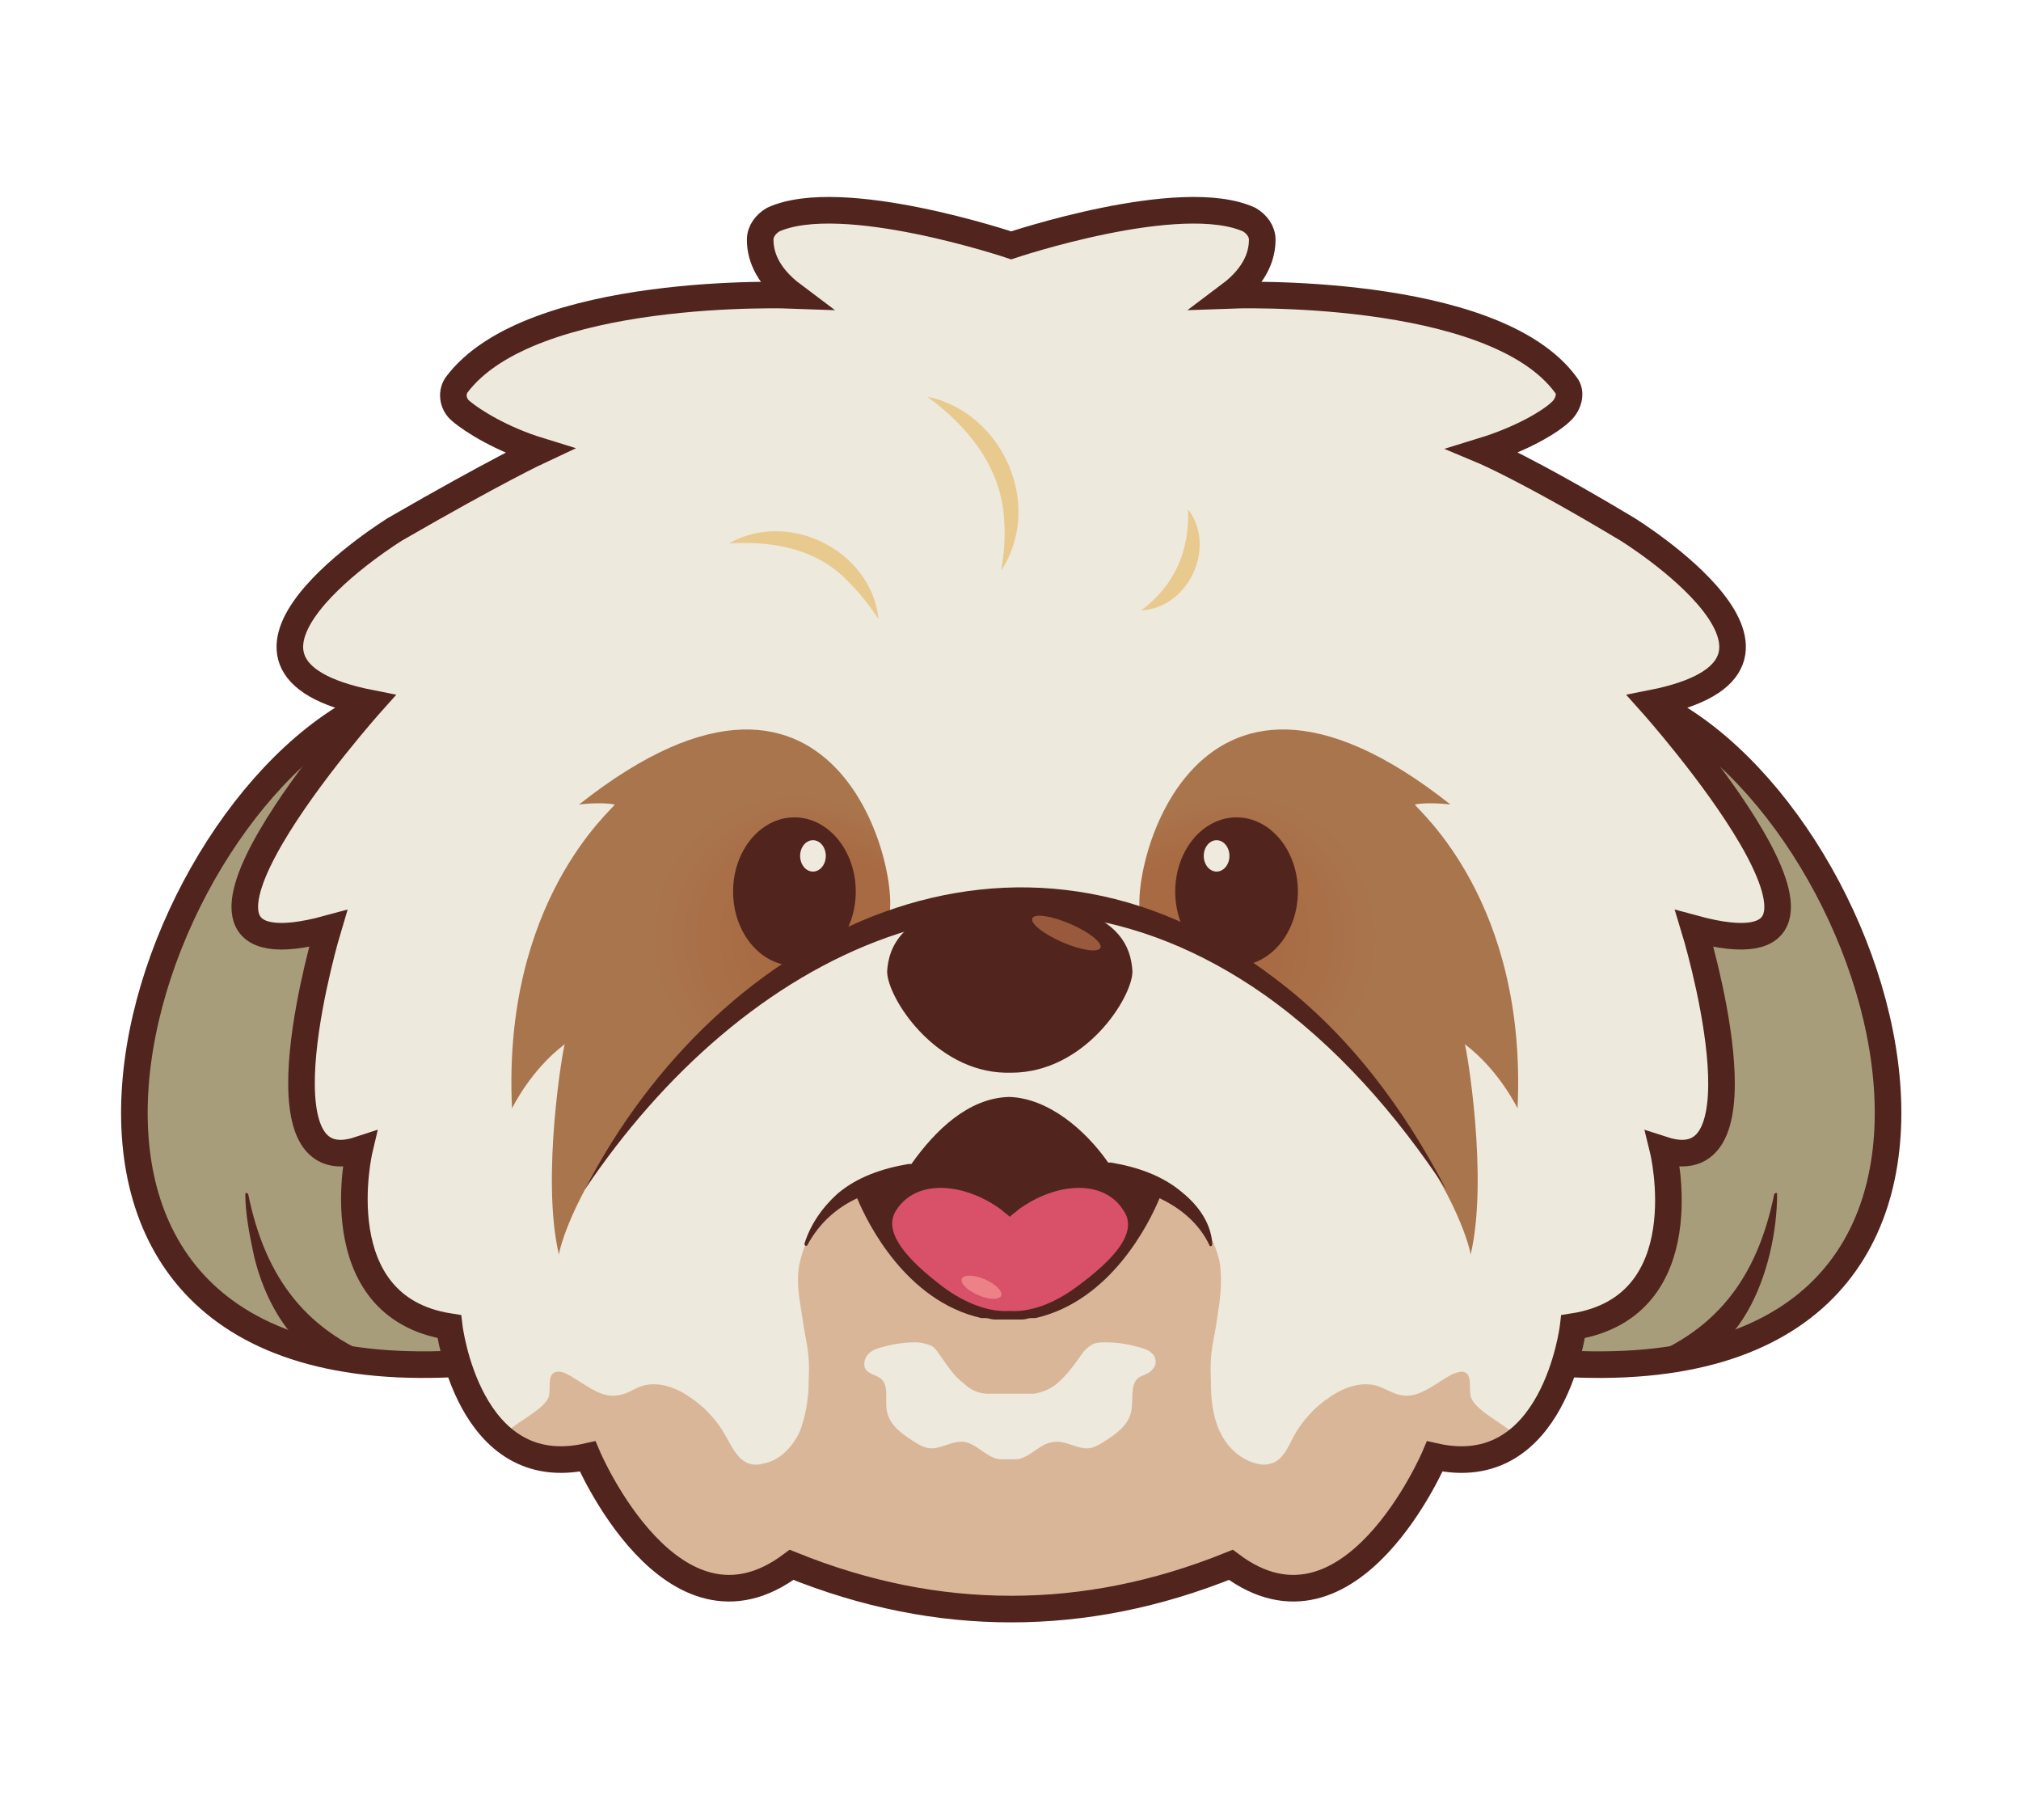 <?xml version="1.0" encoding="utf-8"?>
<!-- Generator: Adobe Illustrator 27.6.1, SVG Export Plug-In . SVG Version: 6.00 Build 0)  -->
<svg version="1.1" id="Layer_1" xmlns="http://www.w3.org/2000/svg" xmlns:xlink="http://www.w3.org/1999/xlink" x="0px" y="0px"
	 viewBox="0 0 141.7 127.6" style="enable-background:new 0 0 141.7 127.6;" xml:space="preserve">
<style type="text/css">
	.st0{fill:#A89D7B;stroke:#52241E;stroke-width:1.865;stroke-linecap:round;stroke-miterlimit:10;}
	.st1{fill:#52241E;}
	.st2{fill:#EEE9DD;}
	.st3{fill:url(#SVGID_1_);}
	.st4{fill:#E8CA8E;}
	.st5{fill:#F0EADE;}
	.st6{fill:url(#SVGID_00000050623537720878983640000003998592145916434318_);}
	.st7{fill:#D9B698;}
	.st8{fill:none;stroke:#52241E;stroke-width:1.865;stroke-linecap:round;stroke-miterlimit:10;}
	.st9{fill:#EDE9DD;}
	.st10{fill:#98593C;}
	.st11{fill:#D95168;}
	.st12{fill:#EC8287;}
</style>
<g>
	<g>
		<path class="st0" d="M115.8,49.3c17.1,8,29.5,49.3-7.5,46.2L115.8,49.3z"/>
		<g>
			<path class="st1" d="M124.6,83.7c0,5.1-2.6,12.9-9,12.2c-0.4-0.1-0.8-0.1-1.1-0.2c-0.1,0-0.1-0.2,0-0.2c5.8-2,8.7-5.9,9.9-11.8
				C124.5,83.6,124.6,83.6,124.6,83.7L124.6,83.7z"/>
		</g>
	</g>
	<g>
		<path class="st0" d="M26,49.3c-17.1,8-29.5,49.3,7.5,46.2L26,49.3z"/>
		<g>
			<path class="st1" d="M17.4,83.7c1.2,5.9,4.1,9.8,9.9,11.8c0.1,0,0.1,0.1,0.1,0.1c-0.3,0.2-0.8,0.2-1.2,0.3
				c-4.7,0.7-7.5-4-8.4-7.9c-0.3-1.4-0.6-2.9-0.6-4.3C17.2,83.6,17.3,83.6,17.4,83.7L17.4,83.7z"/>
		</g>
	</g>
	<path class="st2" d="M115.8,49.3c13.7-2.7-1.7-12.2-1.7-12.2c-7-4.2-10.1-5.5-10.1-5.5c2.6-0.8,4.7-2,5.5-2.8
		c0.5-0.5,0.7-1.3,0.3-1.8c-5.1-7-23.6-6.3-23.6-6.3c2-1.5,2.3-3,2.3-3.9c0-0.6-0.4-1.1-0.9-1.4c-4.8-2.2-16.7,1.8-16.7,1.8
		s-11.9-4-16.7-1.8c-0.5,0.3-0.9,0.8-0.9,1.4c0,0.9,0.3,2.4,2.3,3.9c0,0-18.4-0.7-23.6,6.3c-0.4,0.6-0.2,1.4,0.3,1.8
		c0.8,0.7,2.9,2,5.5,2.8c0,0-3,1.4-10.1,5.5c0,0-15.4,9.5-1.7,12.2c0,0-17.7,19.8-3,15.8c0,0-5.4,18,2.2,15.5c0,0-2.6,11,6.3,12.4
		c0,0,1.3,11,9.7,9.1c0,0,5.9,13.9,14.3,7.6c5.2,2.1,10.3,3.1,15.4,3.1s10.2-1,15.4-3.1c8.4,6.3,14.3-7.6,14.3-7.6
		c8.4,1.9,9.7-9.1,9.7-9.1c9-1.4,6.3-12.4,6.3-12.4c7.7,2.5,2.2-15.5,2.2-15.5C133.5,69.1,115.8,49.3,115.8,49.3z"/>
	<path class="st1" d="M79.4,68.1c-0.1-1.7-0.9-4.1-6.3-4.9c-0.7-0.1-1.5-0.2-2.3-0.2s-1.5,0-2.3,0.2c-5.3,0.8-6.2,3.2-6.3,4.9l0,0
		l0,0c0,1.8,3.3,7,8.3,7.1c0.1,0,0.1,0,0.2,0l0,0l0,0c0.1,0,0.1,0,0.2,0C76.1,75.2,79.4,69.9,79.4,68.1
		C79.4,68.2,79.4,68.2,79.4,68.1C79.4,68.2,79.4,68.1,79.4,68.1z"/>
	
		<radialGradient id="SVGID_1_" cx="3439.402" cy="61.785" r="16.084" fx="3428.231" fy="62.531" gradientTransform="matrix(-1 0 0 -1 3490.89 127.849)" gradientUnits="userSpaceOnUse">
		<stop  offset="0.312" style="stop-color:#A86A42"/>
		<stop  offset="0.584" style="stop-color:#A9734B"/>
		<stop  offset="0.627" style="stop-color:#A9754D"/>
		<stop  offset="0.689" style="stop-color:#A9754D"/>
	</radialGradient>
	<path class="st3" d="M62.2,64.6c1.3-2.1-2.9-23-21.6-8.2c0,0,1.5-0.2,2.5,0c-0.2,0.4-7.9,6.8-7.2,21.3c0,0,1.3-2.7,3.7-4.5
		c-0.1,0.1-1.7,9.4-0.4,14.8C39,88,42.3,74.3,62.2,64.6z"/>
	<g>
		<path class="st4" d="M51.1,38.1c4.2-2.4,10,0.5,10.5,5.3c-0.6-0.9-1.3-1.8-2-2.5C57.4,38.5,54.3,37.9,51.1,38.1L51.1,38.1z"/>
	</g>
	<g>
		<path class="st4" d="M65,27.8c5.3,1.1,8.2,7.6,5.2,12.2c0.2-1.2,0.3-2.4,0.2-3.6C70.2,32.8,67.9,29.9,65,27.8L65,27.8z"/>
	</g>
	<g>
		<path class="st4" d="M83.3,35.7c2,2.6,0.1,6.9-3.3,7.1C82.4,41,83.4,38.6,83.3,35.7L83.3,35.7z"/>
	</g>
	<ellipse class="st1" cx="55.7" cy="62.5" rx="4.3" ry="5.2"/>
	<ellipse class="st5" cx="57" cy="60" rx="0.9" ry="1.1"/>
	
		<radialGradient id="SVGID_00000098212488855217413330000005920449226538494377_" cx="90.777" cy="61.785" r="16.084" fx="79.606" fy="62.531" gradientTransform="matrix(1 0 0 -1 0 127.849)" gradientUnits="userSpaceOnUse">
		<stop  offset="0.312" style="stop-color:#A86A42"/>
		<stop  offset="0.584" style="stop-color:#A9734B"/>
		<stop  offset="0.627" style="stop-color:#A9754D"/>
		<stop  offset="0.689" style="stop-color:#A9754D"/>
	</radialGradient>
	<path style="fill:url(#SVGID_00000098212488855217413330000005920449226538494377_);" d="M80.1,64.6c-1.3-2.1,2.9-23,21.6-8.2
		c0,0-1.5-0.2-2.5,0c0.2,0.4,7.9,6.8,7.2,21.3c0,0-1.3-2.7-3.7-4.5c0.1,0.1,1.7,9.4,0.4,14.8C103.3,88,100,74.3,80.1,64.6z"/>
	<ellipse class="st1" cx="86.7" cy="62.5" rx="4.3" ry="5.2"/>
	<ellipse class="st5" cx="85.3" cy="60" rx="0.9" ry="1.1"/>
	<g>
		<path class="st1" d="M41,83.4C50.5,65,71.4,54.8,89.4,68.6c5.2,3.9,9.1,9.2,12,14.8c-3.5-5.3-7.7-10.1-12.8-13.7
			C70.7,57.2,52,67,41,83.4L41,83.4z"/>
	</g>
	<path class="st7" d="M103.1,97.8c-0.1-0.6,0.1-1.4-0.4-1.6c-0.2-0.1-0.5,0-0.8,0.1c-1.2,0.6-2.4,1.8-3.7,1.5
		c-0.5-0.1-1-0.4-1.5-0.6c-1.1-0.4-2.4,0-3.4,0.7c-1.1,0.7-2,1.7-2.6,2.8c-0.4,0.8-0.8,1.7-1.6,1.9c-0.3,0.1-0.7,0.1-1,0
		c-1.2-0.3-2.1-1.2-2.6-2.3c-0.5-1.1-0.6-2.3-0.6-3.5c-0.1-2.3,0.2-2.5,0.5-4.8c0.2-1.2,0.3-2.5,0.1-3.6c-0.7-2.9-2.9-5.1-5.3-5
		c-0.7,0-8.3,0-9.4,0s-8.7,0.1-9.4,0c-2.4-0.1-4.6,2.1-5.3,5c-0.3,1.2-0.1,2.4,0.1,3.6c0.3,2.3,0.6,2.5,0.5,4.8
		c0,1.2-0.2,2.4-0.6,3.5c-0.5,1.1-1.4,2.1-2.6,2.3c-0.3,0.1-0.7,0.1-1,0c-0.8-0.3-1.2-1.2-1.6-1.9c-0.6-1.1-1.5-2.1-2.6-2.8
		c-1-0.7-2.3-1.1-3.4-0.7c-0.5,0.2-0.9,0.5-1.5,0.6c-1.3,0.3-2.5-0.9-3.7-1.5c-0.2-0.1-0.5-0.2-0.8-0.1c-0.5,0.2-0.3,1-0.4,1.6
		c-0.2,1.3-4.3,2.6-3,3.5c2.6,1.6,5.6,0.8,5.6,0.8c0.7,1.4,3,5.5,4.5,6.8c2.1,1.9,4.4,2.7,6.5,2.4c1.1-0.1,3.3-1.7,3.3-1.7
		c7.7,3.2,15.3,3.3,15.4,3.2c0.1,0.1,7.7-0.1,15.4-3.2c0,0,2.3,1.5,3.3,1.7c2.2,0.3,4.4-0.5,6.5-2.4c1.4-1.3,3.8-5.4,4.5-6.8
		c0,0,3,0.8,5.6-0.8C107.4,100.5,103.3,99.2,103.1,97.8z"/>
	<path class="st8" d="M115.8,49.3c13.7-2.7-1.7-12.2-1.7-12.2c-7-4.2-10.1-5.5-10.1-5.5c2.6-0.8,4.7-2,5.5-2.8
		c0.5-0.5,0.7-1.3,0.3-1.8c-5.1-7-23.6-6.3-23.6-6.3c2-1.5,2.3-3,2.3-3.9c0-0.6-0.4-1.1-0.9-1.4c-4.8-2.2-16.7,1.8-16.7,1.8
		s-11.9-4-16.7-1.8c-0.5,0.3-0.9,0.8-0.9,1.4c0,0.9,0.3,2.4,2.3,3.9c0,0-18.4-0.7-23.6,6.3c-0.4,0.6-0.2,1.4,0.3,1.8
		c0.8,0.7,2.9,2,5.5,2.8c0,0-3,1.4-10.1,5.5c0,0-15.4,9.5-1.7,12.2c0,0-17.7,19.8-3,15.8c0,0-5.4,18,2.2,15.5c0,0-2.6,11,6.3,12.4
		c0,0,1.3,11,9.7,9.1c0,0,5.9,13.9,14.3,7.6c5.2,2.1,10.3,3.1,15.4,3.1s10.2-1,15.4-3.1c8.4,6.3,14.3-7.6,14.3-7.6
		c8.4,1.9,9.7-9.1,9.7-9.1c9-1.4,6.3-12.4,6.3-12.4c7.7,2.5,2.2-15.5,2.2-15.5C133.5,69.1,115.8,49.3,115.8,49.3z"/>
	<path class="st9" d="M80.8,94.9c-0.3-0.3-0.7-0.4-1.1-0.5c-0.7-0.2-1.5-0.3-2.2-0.3c-0.3,0-0.7,0-1,0.2S76,94.7,75.8,95
		c-0.5,0.7-1,1.4-1.7,2c-0.5,0.4-1,0.6-1.6,0.7c-0.4,0-2.9,0-3.3,0c-0.6,0-1.2-0.3-1.6-0.7c-0.7-0.5-1.2-1.3-1.7-2
		c-0.2-0.3-0.4-0.6-0.7-0.7c-0.3-0.1-0.6-0.2-1-0.2c-0.7,0-1.5,0.1-2.2,0.3c-0.4,0.1-0.8,0.2-1.1,0.5c-0.3,0.3-0.4,0.8-0.2,1.1
		c0.2,0.3,0.7,0.4,1,0.6c0.7,0.5,0.3,1.6,0.5,2.4c0.2,0.9,1,1.5,1.8,2c0.3,0.2,0.6,0.4,1,0.5c0.9,0.2,1.8-0.6,2.7-0.4
		c0.9,0.2,1.6,1.2,2.5,1.2c0.2,0,0.9,0,1.1,0c0.9-0.1,1.6-1.1,2.5-1.2c0.9-0.2,1.8,0.6,2.7,0.4c0.4-0.1,0.7-0.3,1-0.5
		c0.8-0.5,1.6-1.1,1.8-2c0.2-0.8-0.1-1.9,0.5-2.4c0.3-0.2,0.8-0.3,1-0.6C81.2,95.6,81,95.1,80.8,94.9z"/>
	<ellipse transform="matrix(0.397 -0.918 0.918 0.397 -14.926 108.022)" class="st10" cx="74.7" cy="65.4" rx="0.7" ry="2.6"/>
	<path class="st1" d="M82.9,83.6c-1.4-1.2-3.2-1.8-5-2.1c-0.1,0-0.1,0-0.2,0c-1.6-2.3-4.2-4.5-6.9-4.6l0,0h-0.1l0,0l0,0
		c-2.8,0.1-5.1,2.3-6.8,4.7c-0.1,0-0.1,0-0.2,0c-1.8,0.3-3.6,0.9-5,2.1c-1.1,1-1.9,2.2-2.3,3.5c0,0.1,0.1,0.2,0.2,0.1
		c0.8-1.5,2-2.6,3.5-3.3c0.7,1.7,3.4,7.2,8.7,8.4h0.1c0.1,0,0.2,0,0.2,0c0.2,0,0.4,0.1,0.6,0.1c0.1,0,0.3,0,0.4,0c0.2,0,0.4,0,0.6,0
		l0,0l0,0l0,0l0,0c0.2,0,0.4,0,0.6,0c0.1,0,0.3,0,0.4,0c0.2,0,0.4-0.1,0.6-0.1c0.1,0,0.2,0,0.2,0h0.1c5.3-1.2,8-6.7,8.7-8.4
		c1.5,0.7,2.8,1.8,3.5,3.3c0,0.1,0.2,0.1,0.2-0.1C84.9,85.7,84,84.5,82.9,83.6z"/>
	<path class="st11" d="M78.8,84.9c-1.4-2.3-4.8-2-7.4-0.1c-0.2,0.2-0.4,0.3-0.6,0.5c-0.2-0.2-0.4-0.3-0.6-0.5
		c-2.6-1.9-6-2.2-7.4,0.1c-0.9,1.5,0.8,3.4,3.3,5.3c1.6,1.2,3.3,1.8,4.7,1.7c1.4,0.1,3.1-0.5,4.7-1.7C78.1,88.3,79.8,86.4,78.8,84.9
		z"/>
	<ellipse transform="matrix(0.397 -0.918 0.918 0.397 -41.301 117.588)" class="st12" cx="68.8" cy="90.2" rx="0.6" ry="1.5"/>
</g>
</svg>
